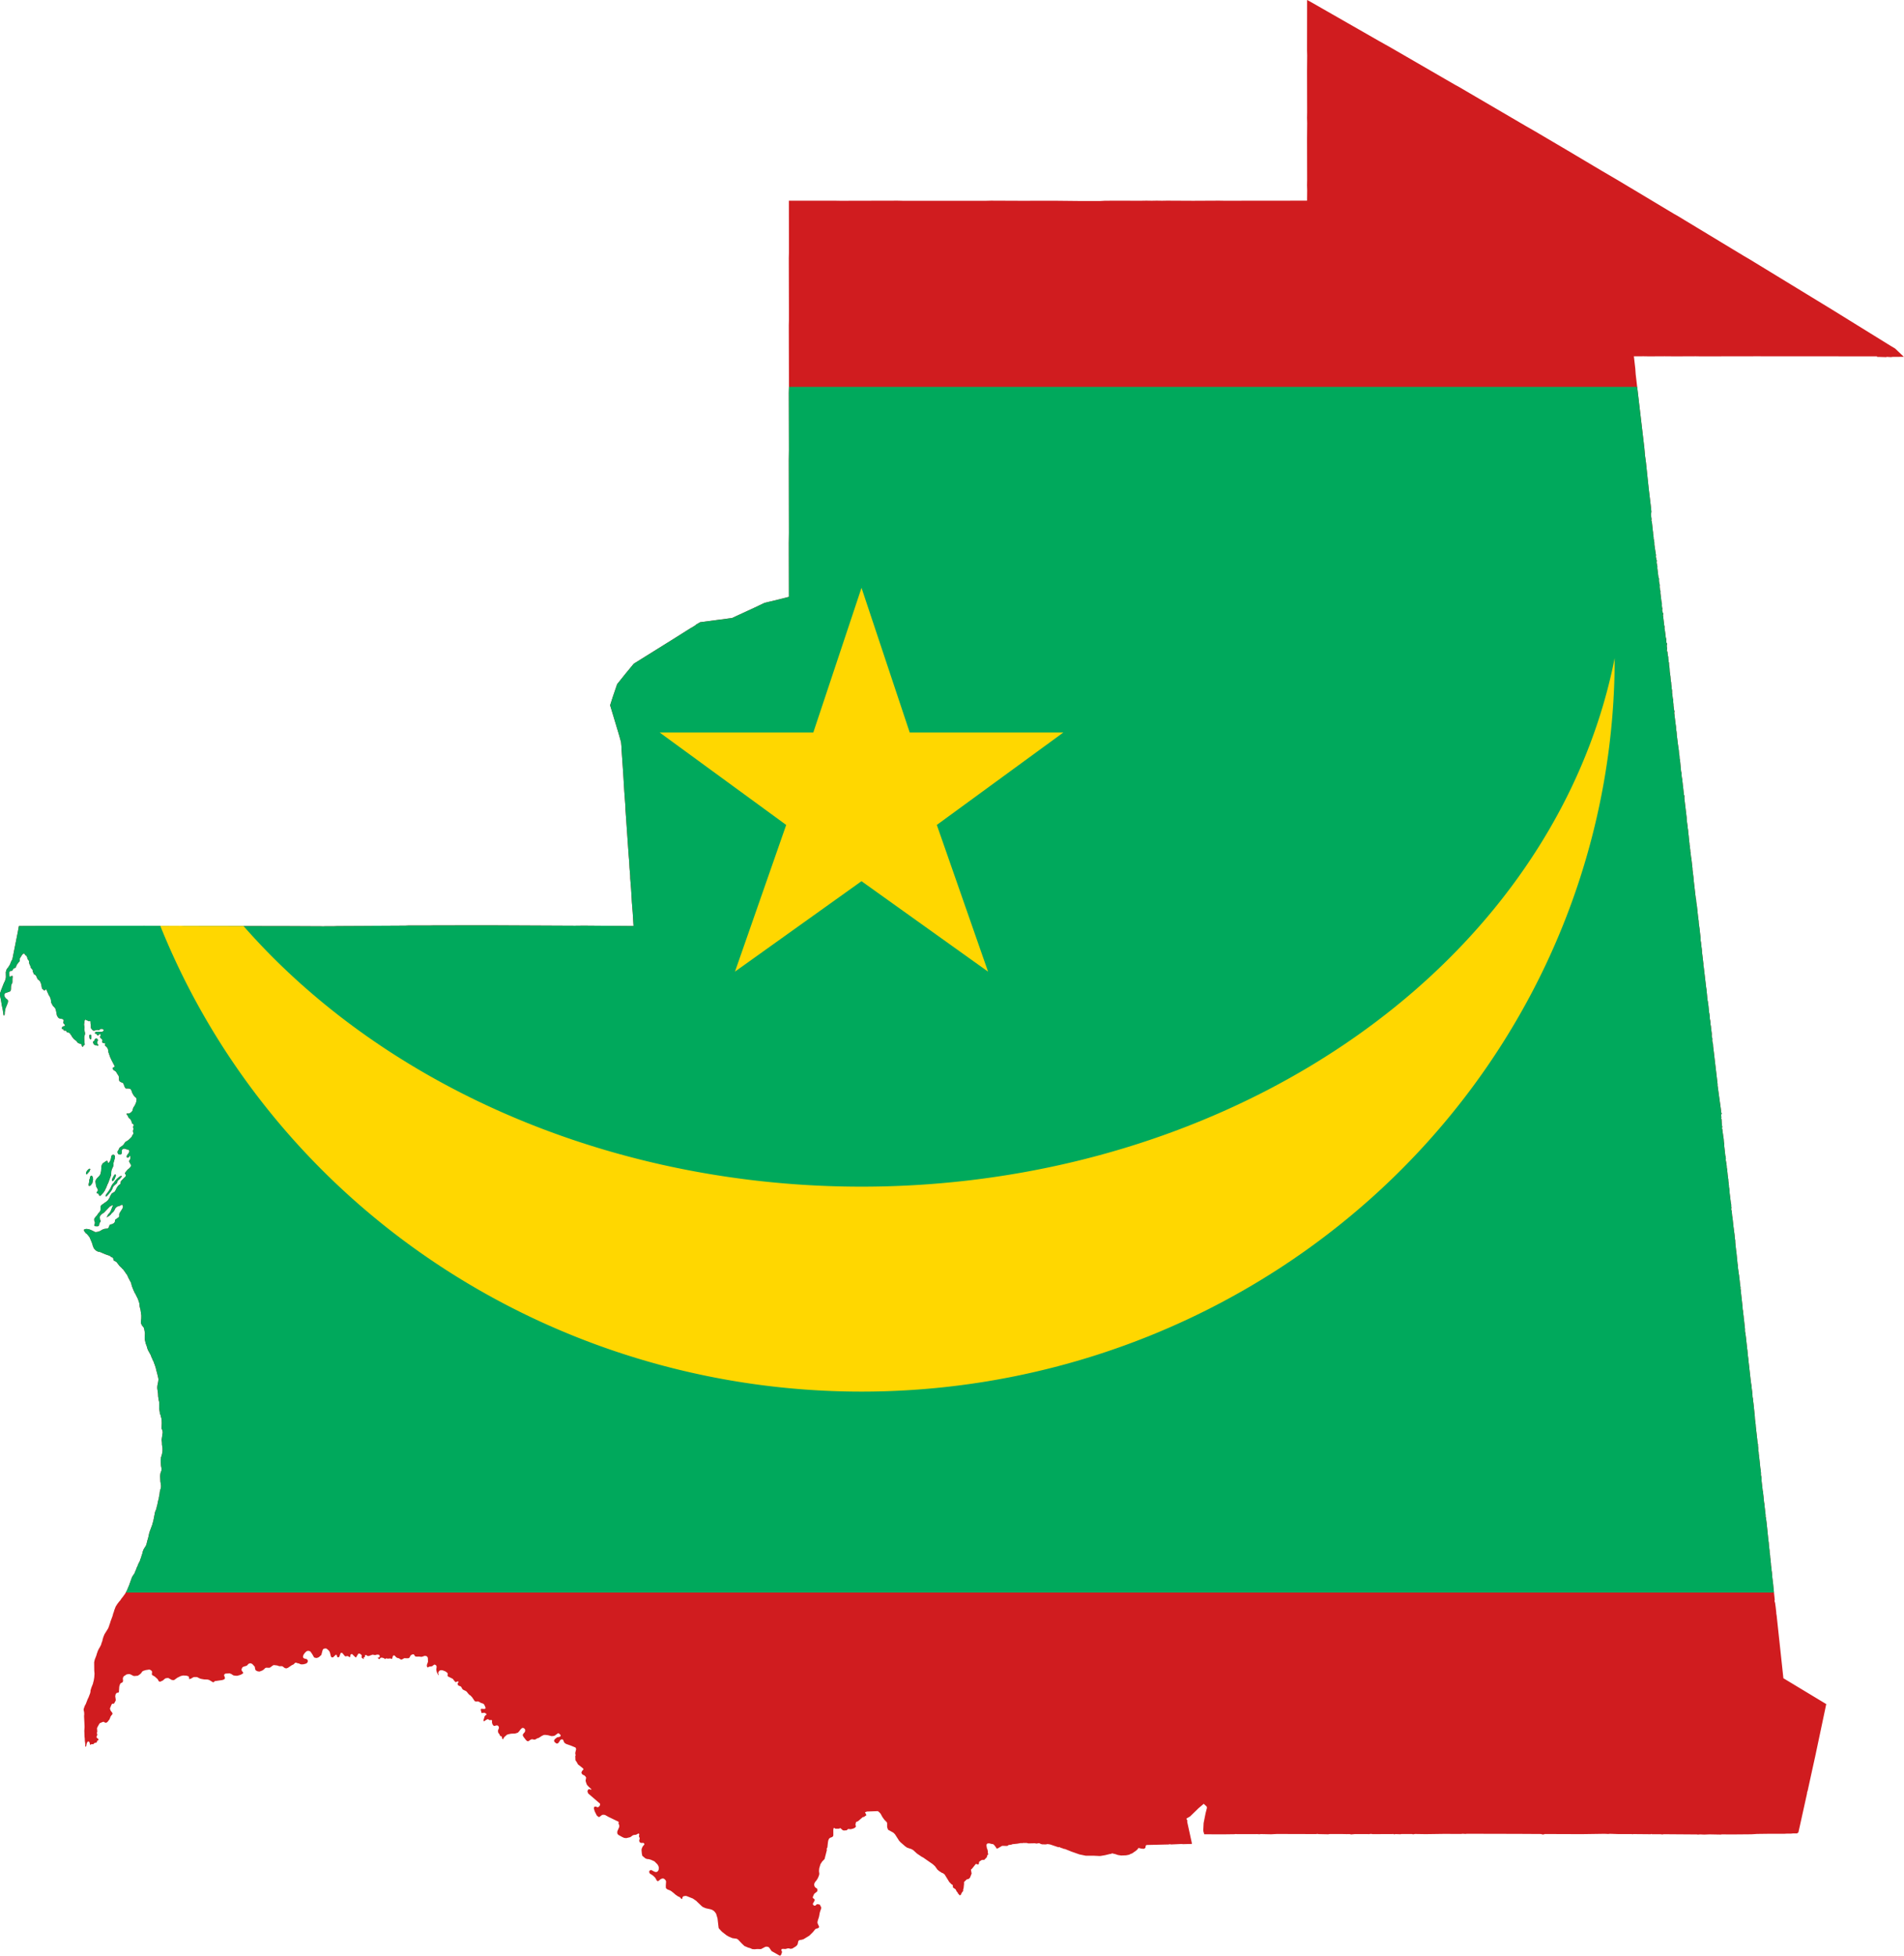 <?xml version="1.0" encoding="UTF-8"?>
<svg width="612.39" height="628.75" version="1.0" xmlns="http://www.w3.org/2000/svg">
 <defs>
  <clipPath id="Mauritania">
   <path d="m1943.7 14.965-0.067 50.162 0.133 5.121-0.133 15.521 0.091 41.231-0.091 5.248 0.133 5.115-0.133 15.479 0.091 41.237-0.091 5.242 0.133 5.115-0.091 10.237-82.595 0.085-5.073-0.085-25.8 0.127-25.885-0.127-5.073 0.085-5.248-0.085-5.067 0.085-5.248-0.085-5.073 0.085-25.8-0.042-10.315 0.042-5.212 0.278-20.709-0.03-25.722-0.266-30.958 0.067-31-0.127-5.073 0.127h-82.553l-5.206-0.127-56.843 0.127-5.115-0.085h-46.437l0.054 41.594v10.358l-0.127 5.206 0.127 51.51v10.364l-0.127 5.073 0.127 51.637v10.321l-0.127 5.2 0.127 56.716-0.127 10.321 0.084 51.552 0.042 20.721-0.127 10.279 0.084 53.445-15.261 3.827-8.816 2.062-11.694 5.551-20.812 9.584-31.817 4.214-4.033 2.358-0.429 0.526-2.8 1.766-2.836 1.633-16.773 10.575-39.212 24.428-7.909 9.584-8.64 10.793-4.432 12.988-2.539 7.993 8.689 28.896 2.195 7.824 0.29 3.138 0.091 0.992 0.091 2.624 1.633 23.648 1.113 18.448 1.161 15.775 0.048 2.624 0.556 8.042 2.539 36.551 0.647 7.867 0.266 5.285 0.647 7.915 0.048 2.624 0.865 10.533 0.774 13.199 0.853 10.533 0.816 13.199-49.829-0.387-8.556 0.091-82.256-0.387-58.349 0.042-2.818 0.085h-0.019l-22.487 0.042-2.836 0.127-31.218 0.175-2.836 0.127-34.054 0.169-2.842 0.133h-8.514l-2.836 0.127-0.992-0.085-34.096-0.169-79.941-0.121-23.255-0.054-2.836-0.127-16.598 0.085-19.863-0.127-68.108 0.085-2.884-0.085-53.917 0.218-0.218 0.508-0.943 5.333-5.333 26.701-0.466 1.209-1.113 2.062-0.822 2.364-2.068 3.271-0.556 0.556-0.853 1.3-0.29 0.774-0.169 0.853-0.314 0.726 0.091 5.073-0.091 0.992-0.387 1.675-0.895 2.28-0.435 0.647-3.265 8.302-0.218 0.853-0.605 1.5v2.019l0.943 4.601 0.949 5.678 0.816 3.694 0.883 5.907 0.187 0.072 0.677-0.218 0.266-0.774 0.042-2.019 0.605-3.525 2.413-6.022 0.26-1.85-0.26-0.816-1.119-1.119-0.726-0.387-0.943-1.252-0.653-1.548-0.169-0.943 0.726-1.379 0.683-0.466 3.44-1.113 0.774-0.345 0.653-0.478 0.29-0.726 0.169-0.853 0.091-2.969 0.339-1.717 1.034-2.152 0.042-4.039 0.218-1.808-0.26-0.816-0.913 0.042-0.653 0.556-0.822 0.339-0.647-0.387-0.085-3.694 0.127-0.853 0.484-0.653 0.865-0.26 1.04 0.042 0.556-0.556 1.24-1.977 0.774-0.339 0.895-0.218 0.508-0.556 0.901-2.28 0.822-1.33 0.599-0.514 0.296-0.556 1.04-1.113 0.308-0.732 0.085-0.986-0.169-0.949 0.127-0.308 2.28-3.682 1.07-1.113 0.992-0.175 0.605 0.514 0.26 0.865 1.288 0.853 0.816 1.469 0.387 1.808 0.992 1.209 0.387 0.726 0.169 0.943v1.04l0.605 1.675 0.726 1.457 0.435 1.76 0.943 1.01 0.653 0.713 0.26 0.847-0.079 0.949 0.774 1.451 0.169 0.943 0.556 0.466 1.421 0.822 0.853 1.33 0.266 0.822 1.161 2.195 1.252 0.847 0.992 1.258 0.387 0.726 0.822 2.497 0.46 2.836 0.296 0.853 0.478 0.605 0.683 0.387 0.514 0.605 0.647 0.387 0.605-0.345 0.387-0.647 0.683-0.266 0.587 0.931 0.447 1.348 0.853 1.76 0.508 1.288 1.258 2.019 0.647 1.59 0.296 0.822 0.327 2.019 0.012 0.949 0.266 0.816 1.548 2.927 2.153 2.231 0.339 0.683 0.556 1.675 0.901 4.65 0.26 0.816 0.853 1.33 0.514 0.605 0.677 0.435 0.822 0.26 2.751 0.514 0.556 0.508 0.387 0.732-0.085 0.943-0.296 0.726-0.042 0.992 0.943 1.209 0.605 0.508 0.26 0.822-0.605 0.466-1.808 0.508-0.847 1.288-0.133 0.865 0.556 0.296 0.774 0.043 0.514 0.653 0.26 0.816 2.026 0.133 0.508 0.605 0.339 0.726 0.683 0.387 0.943 0.169 0.822 0.308 0.647 0.387 0.387 0.732 0.992 1.203 0.774 1.457 1.935 2.449 2.539 1.893 0.895 1.33 0.605 0.514 0.695 0.387 2.449 0.847 0.435 0.605 0.508 1.681 0.605 0.508 0.556-0.556 0.169-0.865 0.822-0.345 0.514-0.556-0.387-2.963-0.133-4.13 0.085-0.943 0.695-2.455-0.042-1.064-0.726-3.652 0.212-1.808-0.387-2.969 0.484-3.61 0.339-0.774 0.556-0.556 1.161 0.816 0.901 0.175 1.421 0.774 0.732-0.266 0.556 0.2 0.26 0.097v2.019l0.345 1.893v1.977l0.127 0.943 1.427 1.85 0.726 0.429 0.895 0.175 2.8-0.683 1.161-0.042 0.774 0.29 0.822-0.339 0.29-0.774 2.11-0.218 0.822 0.296 0.605 0.508 0.212 0.605-0.29 0.774-0.653 0.435-0.895 0.26-2.195 0.091-0.943-0.175-2.237 0.133-0.895 0.26-0.556 0.514-0.048 0.774 1.506 0.647 0.943 1.258 0.895 0.169 0.992-1.209 0.853-0.26 0.387 0.726 0.042 0.853-0.339 0.726-0.133 0.853 0.339 0.726 1.209 0.992 0.865 1.379-0.387 1.675 0.296 0.653 1.33 0.556 1.85 0.339-0.853 1.33 0.187 0.344 0.2 0.387 1.681 1.59 0.865 1.33 0.508 1.681 0.218 2.02 1.723 4.904 1.379 3.005 3.054 5.811 0.127 0.726-0.683 0.478-0.847 0.266-0.556 0.508 0.036 0.853 0.992 1.252 1.977 1.288 0.949 1.209 0.774 1.469 0.943 1.24 0.647 1.548 0.048 3.096 0.29 0.816 0.435 0.605 0.726 0.435 0.701 0.387 1.633 0.556 0.853 1.33 0.508 1.681 0.992 2.062 0.605 0.508 3.18 0.084 1.457 0.478 0.508 0.605 0.732 1.475 0.508 1.675 1.161 2.152 1.427 1.844 0.677 0.387 0.992 1.252 0.133 0.949-0.387 2.66-1.209 3.011-1.717 2.624-0.943 3.223-0.992 1.209-1.33 0.895-1.639 0.605-0.816-0.266-0.774 0.133-0.085 0.726 0.387 0.732 0.599 0.508 0.266 0.822 0.774 1.469 1.76 1.5 1.07 2.195 0.435 1.802 1.33 0.901 0.435 0.605-0.048 0.943-0.556 0.556-0.169 0.865 0.653 1.554-0.175 0.853-0.429 0.647-0.042 0.992 0.127 0.943 0.308 0.822 0.042 0.865-1.113 1.113-0.133 0.871-0.853 1.282-1.064 1.119-2.068 1.887-2.751 1.681-0.508 0.556-1.258 1.977-1.113 1.119-1.59 1.094-0.992 0.701-0.556 0.556-0.992 2.147-0.853 1.33-0.042 0.949 0.605 1.548 0.695 0.387 0.895 0.212 0.901-0.042 0.683-0.478 0.429-0.653 0.091-2.963 0.29-0.774 0.514-0.556 0.774-0.344 1.113-0.042 0.895 0.175 0.732 0.387 1.808 0.339 0.774 0.296 0.387 0.726 0.169 0.943-0.605 1.5-0.556 0.562-1.258 1.935-0.169 0.847 0.042 0.871 0.726 0.387 0.732-0.133 0.695-0.466 0.822-1.282 0.556 0.508 0.169 0.949-0.218 1.802-0.865 1.288-0.308 0.774 0.169 0.726 1.59 2.793 0.127 0.943-0.169 0.853-0.435 0.653-1.034 1.113-1.85 1.469-2.364 3.054-0.169 0.853 0.992 1.252v0.865l-0.822 1.288-0.653 0.478-3.223 3.313-0.435 0.653-0.218 1.844-0.29 0.726-1.33 0.901-1.07 1.113-1.288 1.977-0.986 2.147-0.853 1.33-1.288 0.901-1.421 0.774-0.514 0.556-1.161 2.068-0.986 2.189-1.288 1.977-1.07 1.07-5.2 3.652-0.992 1.209-0.169 0.865-0.042 2.969-0.218 0.865-0.816 1.282-1.119 1.119-1.252 1.977-1.548 1.675-1.288 1.935v1.808l0.653 1.59v1.082l-0.605 1.5 0.042 0.822 0.605 0.508 2.926 0.084 0.774-0.339 0.647-1.5v-0.992l1.288-1.935 0.042-0.992-0.556-0.466-0.169-0.943v-0.847l-0.218-0.949 0.508-1.633 1.59-1.633 2.11-1.288 4.771-4.982 1.119-1.119 0.647-0.429 2.28-1.07 0.308 0.435-0.435 0.647-2.104 5.291-1.379 1.893-1.064 1.064-0.653 1.554-0.822 1.282 0.484-0.127 2.062-1.258 0.647-0.466 1.07-1.064 0.435-0.683 1.064-1.082 0.653-0.466 0.387-0.647 0.605-0.556 1.421-2.836 0.514-0.562 1.282-0.895 0.822-0.339 0.943-0.127 2.237-1.161 0.774-0.175 0.599 0.514 0.266 0.853 0.042 1.034-0.605 1.506-2.92 4.601-0.26 1.802 0.169 0.943-0.296 0.774-0.556 0.556-3.223 2.28-0.308 0.726 0.042 1.07-0.339 0.726-0.514 0.683-1.282 0.895-0.774 0.345-1.893 0.387-0.526 0.556-0.943 2.28-0.387 0.647-0.653 0.484-3.138 0.339-0.901 0.26-1.548 0.683-2.104 1.288-0.853 0.212-0.732 0.387-2.062 0.296-1.07 0.042-4.384-2.147-1.639-0.562-1.802-0.339-1.04-0.084-1.034 0.169-0.871 0.266-0.508 0.556 0.508 1.469 1.457 1.85 0.647 0.387 1.119 1.113 1.935 2.449 1.977 4.601 0.901 2.406 0.429 1.766 0.387 0.726 0.266 0.853 0.387 0.726 1.24 1.439 0.895 0.792 1.379 0.774 0.822 0.308 1.802 0.339 1.85 0.732 0.683 0.429 1.59 0.556 0.683 0.387 4.94 1.723 1.161 0.992 1.506 0.677 0.556 0.484 0.26 0.865v0.943l0.435 0.653 2.195 1.161 0.599 0.508 2.884 3.7 2.237 2.147 0.478 0.605 1.161 0.992 0.387 0.726 1.457 1.85 0.339 0.732 1.457 1.844 1.379 3.054 2.582 4.861 0.865 3.356 1.149 2.926 0.399 1.07 0.732 1.421 0.26 0.871 0.514 0.605 2.92 5.841 1.379 4.087 0.466 3.912 0.726 2.624 0.822 5.805-0.042 3.011-0.387 3.694 0.127 0.943 0.266 0.853 0.774 1.457 1.675 2.062 0.514 1.681 0.647 3.779 0.042 0.853-0.26 3.827 0.169 2.02 0.816 3.567 1.209 3.271 0.169 0.943 0.871 2.406 2.751 4.988 0.895 2.407 0.732 1.427 0.26 0.853 1.113 2.189 0.514 1.675 0.387 0.732 1.33 4.172 0.127 0.986 0.973 3.38 1.082 4.493 0.345 1.893-0.345 2.793-0.726 3.441-0.127 1.935 0.042 1.034 0.683 4.861 0.169 3.18 0.605 3.828 0.26 0.822 0.218 2.019-0.127 5.031 0.647 3.779 0.085 1.723 0.514 0.605 0.26 0.871 0.133 0.943 0.556 1.675 0.308 1.893 0.127 3.18-0.218 4.904 0.169 0.943 0.732 1.451 0.218 2.019-1.04 7.268 0.296 2.884 0.042 2.104 0.508 2.884 0.042 3.054-0.169 1.5-0.556 2.582-0.478 1.633-0.345 0.726v0.992l-0.29 1.808 0.29 5.327 0.314 1.893 0.26 0.822v2.019l-1.113 3.138-0.308 2.8 0.26 5.327 0.605 3.785v2.02l-1.161 4.13-0.296 2.751-0.556 2.582-0.218 1.85-0.508 1.59-1.07 5.158-0.508 1.639-0.308 1.717-1.258 3.005-1.893 9.59-0.29 0.732-0.653 2.491-2.576 6.923-0.484 1.633-0.943 4.299-0.943 3.223-0.822 3.356-0.599 1.5-2.068 3.271-0.943 2.273-0.605 2.497-0.822 2.364-0.169 0.865-0.895 2.28-0.484 1.639-1.421 2.709-1.209 3.047-0.435 0.653-0.46 1.633-0.387 0.653-1.506 3.779-1.802 2.539-0.732 1.427-2.793 7.782-2.195 5.242-0.429 0.653-0.308 0.774-1.681 2.624-0.508 0.556-0.822 1.282-0.556 0.562-0.387 0.695-0.556 0.508-1.258 1.977-1.034 1.119-1.893 2.449-1.675 2.624-1.457 3.785-0.387 1.5-0.605 1.5-0.647 2.497-2.28 6.192-0.169 0.865-0.605 1.506-0.484 1.633-0.895 2.273-3.694 5.938-1.209 3.011-0.169 0.847-0.345 0.774-0.29 1.723-0.901 2.364-0.169 0.853-0.605 1.548-0.429 0.647-0.296 0.774-1.252 1.983-0.266 0.726-0.435 0.683-1.373 3.87-0.175 0.865-1.76 4.559-0.556 2.582 0.085 8.211 0.266 3.096-0.266 3.828-0.605 3.567-0.308 0.774-0.339 1.717-1.808 4.559-0.169 0.853-0.296 0.726-0.212 0.865v0.992l-0.387 1.723-1.766 4.553-0.435 0.653-2.062 5.333-1.113 2.062-1.07 3.138 0.042 1.07 0.435 1.802 0.127 2.11-0.169 1.935 0.508 10.66-0.26 3.833 0.218 6.276 0.169 0.943 0.169 3.223 0.296 1.893 0.127 3.18-0.2 0.435 0.883-0.133 0.308-0.774 0.266-1.808 0.556-1.5 0.429-0.683 0.774-0.339 0.774 0.29 0.387 0.732 0.266 0.816 0.308 1.796 0.278-0.375 1.409-0.568 1.221 0.103 0.357 0.025 0.375-0.587 1.113-0.816 0.992-0.085 0.369-0.025 0.514-0.623 0.357-0.429-0.103-0.732 1.3-0.774 0.218-0.478 0.048-0.121-0.169-0.466-1.856-1.681-0.036-0.574 0.762-1.802-0.103-1.209-0.357-0.822 0.345-0.847 0.115-0.605-0.236-3.338 0.605-1.379 1.379-2.401 0.447-0.774 0.562-0.526 2.842-1.179 0.834-0.097 1.288 0.816 0.925 0.121 0.248 0.036 1.221-0.732 0.266-0.339 1.814-2.334 1.209-3.041 1.82-2.328-0.2-1.064-1.735-2.298-0.079-0.097-0.574-2.001 1.657-3.997 0.713-0.774h0.151l1.318-0.019 0.369-0.278 1.457-2.655 0.121-0.955-0.514-3.525 0.387-1.983 1.113-1.409 1.397-0.091 0.744-0.556 0.357-5.327 0.387-1.663 0.865-1.766 1.887-0.98 0.484-0.665 0.169-1.451-0.248-1.457 0.387-1.699 0.713-0.853 0.29 0.01 0.314-0.635 0.587-0.133 0.526-0.405 0.695-0.538 1.808-0.375 1.548 0.019 1.288 0.478 2.195 1.191 1.149 0.218 2.618-0.248 0.774-0.072 1.669-1.052 1.01-0.853 0.508-0.435 1.348-1.893 0.03-0.036 0.187-0.109 0.695-0.417 1.899-0.635 0.357-0.121 3.579-0.574 0.617 0.079 1.427 0.756 0.695 0.792 0.218 0.853-0.2 1.772 0.012 0.635 0.296 0.574 2.606 1.518 2.878 2.618 0.943 1.826 0.206 0.169 0.387 0.327 0.986 0.151 1.935-0.871 0.617-0.278 2.419-2.068 1.518-0.369 0.574-0.019 1.04-0.036 3.507 1.959 1.868 0.109 0.266 0.019 1.983-1.439 0.024-0.019 1.227-0.883 3.555-1.766 2.401-0.514 1.645 0.097 1.445 0.079 1.614 0.484 0.538 0.218 0.405 0.786 0.278 1.5 0.103 0.562 0.635-0.248 1.361-0.514 2.044-1.221 1.282-0.199 0.653 0.01 1.663 0.018 3.18 1.566 1.645 0.375 2.539 0.429 2.945 0.072 1.796 0.423 1.04 0.635 2.751 1.657 0.774-0.06 0.2-0.206 0.484-0.447 0.399-0.369 6.04-0.883 0.405-0.06 0.961-0.139 1.481-0.478 1.04-0.774 0.151-0.635-0.018-0.308-0.042-0.466-0.816-1.929 0.387-1.161 0.925-0.671 4.166-0.26 2.304 0.853 0.036 0.29 1.639 0.913 1.693 0.278 1.917 0.096 2.957-0.804 1.439-0.695 0.847-0.405 0.048-0.351 0.218 0.025 0.079 0.012 0.453-0.605-0.067-0.417-0.169-0.236-1.24-1.608-0.236-1.451 0.949-1.911 1.191-0.665 0.913-0.278 2.038-0.605 0.853-0.695 0.756-1.022 1.518-0.726 1.179 0.048 1.391 0.701 2.388 2.624 0.054 0.327 0.23 1.409 0.435 1.518 0.756 0.677 1.288 0.653 0.695 0.097 1.161 0.151 0.169 0.025 0.357-0.133 2.37-0.913 0.025-0.012 1.639-1.143 1.27-1.33 0.853-0.314 2.388 0.06 0.786 0.025 0.931-0.339 2.757-2.056 0.931-0.308 3.271 0.399 2.122 0.744 1.221-0.036 1.209-0.031h0.036l0.913 0.29 1.451 1.191 1.179 0.593 1.07 0.151 1.554-0.617 3.579-2.431 2.116-1.04 1.209-1.33 1.004-0.308 1.796 0.635 0.508 0.072 0.883 0.127 0.296 0.327 1.681 0.556 2.177-0.036 2.147-0.544 1.113-0.478 0.683-0.587 0.617-1.457-0.031-0.417-0.308-0.792-0.683-0.756-0.726-0.375-0.961-0.048-1.608-0.744-0.435-0.708-0.169-0.853 0.387-1.209 0.169-0.526 1.318-1.899 1.53-1.439 0.901-0.478 1.113-0.127 0.992 0.188 0.992 0.508 1.868 2.66 1.687 2.981 0.06 0.103 0.653 0.369 1.548 0.314 0.2-0.025 0.992-0.139 0.357-0.169 1.24-0.587 2.28-2.092 1.161-4.341 0.109-0.387 0.079-0.151 0.447-0.834 0.713-0.478 0.732-0.133 0.707-0.127 0.732 0.012 1.203 0.587 0.357 0.544 0.762 0.429 0.756 0.98 0.357 0.46 0.526 1.288 0.025 0.091 0.025 0.115 0.713 2.945 0.031 0.133 0.635 1.143 1.022 0.2 0.744-0.23 1.723-1.651 0.756-0.726 0.671-0.097 0.151 0.218 0.308 0.429 0.345 1.457 0.278 0.23 0.169 0.139 1.022 0.085 0.369-0.242 0.574-1.161 0.586-1.627 0.357-0.992 0.266-0.218 0.26-0.2 0.327 0.031 0.822 0.067 2.842 3.386 2.884-0.266 0.181 0.151 0.943 0.756 0.06 0.048 0.744 0.048 0.236-0.218 0.278-1.923 0.012-0.06 0.714-0.695 0.816-0.169 2.793 2.642 0.653 0.623 0.556 0.188 0.042-0.079 0.762-1.221 1.439-2.322 0.447-0.248 0.296 0.031 0.586 0.054 0.913 0.405 1.052 1.052 0.248 0.574-0.23 0.665 0.01 0.822v0.429l0.339 0.266 1.161 0.895 0.236 0.188 0.508-0.06-0.067-0.327-0.2-0.961 0.526-0.417 0.822-0.199 0.109-1.844 1.143-0.157 0.544 0.405 0.617 0.508 0.883 0.127 0.454-0.054 0.32-0.036 3.495-1.288 2.606 0.435 1.85-0.496 1.209 0.067 0.605 0.036 0.834 0.804 0.06 0.883-0.278 0.744-0.423 0.357-0.23 0.042-1.282 0.248 1.409 1.209 0.665 0.085 0.447-0.605 0.417-0.587 0.726-0.175 0.605-0.127 2.128 0.599 0.169 0.133 1.022 0.792 0.792-0.671 0.738-0.091 0.883 0.339 2.733-0.23 1.723 0.526 0.665-2.273 0.169-0.593 0.339-0.447 0.853-0.369 1.082 0.774 1.149 1.33 0.804 0.296 0.321 0.32 1.397 0.206 0.587 0.369 1.409 0.913 0.623 0.012 0.955-0.188 0.236-0.417 0.556-0.025 0.786-0.695 3.833 0.079 1.07-0.2 0.714-0.695 0.883-1.766 0.738-0.665 1.506-0.617 0.139-0.06 0.913 0.127 0.188 0.326 0.399 0.538 0.913 1.221 1.548 0.175 0.405-0.019 1.663-0.048 2.552 0.248 0.169 0.012 1.397-0.466 1.608-0.538 1.614 0.218 1.022 0.756 0.496 1.149 0.139 3.767-1.1 3.102-0.031 1.318 0.278 0.617 0.2 0.447 0.435 0.115 0.508-0.26 0.913-0.478 0.732-0.097 0.103-0.019 1.947-0.26 1.596-1.191 0.617-0.466 0.726 0.048 1.052 0.587 0.635 1.367-0.399 3.084 0.635 2.642 0.308 0.617 0.526 1.04 0.526 1.034 0.466 0.012-0.544-2.038 0.025-0.072 0.375-1.191 0.961-1.082 0.054-0.066 0.084-0.031 0.883-0.327 0.109-0.036 1.143-0.048 1.427 0.357 2.219 0.895 1.705 1.24 0.526 0.973-0.181 1.741 0.121 0.478 0.115 0.447 1.252 0.623 2.703 1.348 0.605 0.29 0.435 0.218 1.85 2.455 0.871 0.732 0.369 0.151 1.161-0.653 1.222-0.042 0.284 0.466-0.701 1.113-0.339 0.538 0.405 1.475 1.3 0.847 1.064 0.206 0.98 0.865 1.052 1.977 0.647 0.617 3.053 1.518 0.835 0.774 1.397 1.808 1.282 1.3 0.665 0.266 0.883 0.925 0.98 1.04 2.231 3.325 0.357 0.526 1.5 0.387 1.336-0.218 1.391 0.417 1.36 0.81 0.635 0.369 2.189 0.695 1.082 0.943 0.623 1.614 0.248 0.188 0.339 1.361 0.133 0.466-0.447 0.417-0.853 0.296-2.939-0.169-0.278 0.133-0.133 0.067-0.199 0.913 0.357 1.379 0.448 1.766 1.711-0.188 1.203-0.133 1.669 0.931 0.417 0.816-1.633 1.409-0.205 0.169-0.617 2.007-0.574 1.838v0.229l0.01 0.98 0.157 0.031 0.357 0.084 2.189-1.427 0.357-0.212 0.931-0.375 0.556 0.012 1.56 0.931 1.548-0.248 0.139 0.079 0.448 0.248 0.278 0.714-0.218 0.986 0.405 1.711 0.103 0.435 0.877 1.3 0.901 0.556 0.931-0.248 1.203-0.308 0.883-0.019 0.514 0.169 0.181 0.06 0.822 1.004 0.188 0.931-0.133 0.865-0.647 1.506-0.048 0.097-0.169 1.161 0.405 1.608 0.23 0.308 0.974 1.258 0.278 0.744 0.278 0.726 0.405 0.145 1.101 0.387 0.278 0.429 0.2 1.191 0.115 0.665 0.792 0.593 1.161-2.104 2.219-2.007 0.308-0.248 0.296-0.23 0.447-0.157 0.913-0.308 2.624-0.544 3.973-0.151 2.697-0.792 1.131-1.064 1.983-2.618 1.5-1.173 1.179 0.139 1.082 0.774 0.054 0.072 0.188 0.278 0.218 0.296 0.031 0.042 0.042 1.427-0.248 0.992-1.518 1.736-0.605 1.179-0.06 0.121 0.06 0.218 0.121 0.417 0.019 0.079 0.665 1.252 0.962 1.24 1.56 2.019 1.034 0.835 1.131 0.199 0.726-0.478 1.735-1.161 1.143-0.405 0.097 0.018 2.539 0.429 1.27-0.429 1.082-0.732 1.929-0.665 2.902-1.868 0.121-0.079 2.014-0.913 1.681-0.031 2.461 0.314 3.507 0.895 2.134-0.199 1.143-0.405 3.078-2.243 0.072-0.054 0.665 0.091 1.548 1.312 0.496 0.841-0.429 0.943-1.119 0.508-2.104 0.448-1.741 1.348-0.435 0.339-0.822 1.397-0.048 0.526 0.635 1.113 1.536 1.221 0.079 0.066 0.792 0.067 0.526 0.042 1.052-0.961 1.687-2.582 0.617-0.357 0.278-0.157 1.149-0.145 0.756 0.695 0.961 2.334 0.526 0.617 1.161 0.792 0.248 0.169 4.728 1.651 4.571 1.893 0.466 0.732 0.188 1.173-0.792 3.247 0.036 1.348 0.345 1.143-0.405 0.774 0.025 0.714 0.091 2.455 0.042 1.113 1.179 1.614 1.391 2.527 4.74 3.719 0.23 0.321 0.574 0.792-0.665 0.774-0.931 1.07-0.574 1.481 0.375 1.052 0.943 1.052 0.901 0.345 0.556 0.218 1.094 0.974 0.774 1.173 0.103 0.151-0.067 0.339-0.508 2.691 0.369 1.548 0.961 2.6 1.778 1.935 1.772 1.602 0.901 0.804-0.079 0.375-0.744 0.072-1.191-0.496-0.103 0.025-0.792 0.205-0.587 0.708-0.448 1.367 0.816 2.074 9.046 7.776 1.76 1.512 0.278 0.236 0.587 0.496 0.151 0.713-0.296 1.3-1.034 1.161-1.04 0.568-2.08-0.786-0.726 0.097-0.387 0.048-0.587 0.865-0.072 0.931 0.822 2.8 2.086 4.16 0.695 0.605 0.792 0.677 0.955 0.278 2.89-2.165 1.481-0.145 1.409 0.218 2.515 1.409 1.052 0.587 1.082 0.508 5.557 2.679 3.168 1.518 0.29 0.786-0.29 1.149 0.738 1.361 0.048 1.409 0.01 0.399-1.76 4.106-0.054 0.133-0.218 1.004 0.151 1.584 0.895 1.143 3.858 2.147 2.038 0.913 2.11 0.2 3.948-0.943 2.413-1.747 0.955-0.387 2.413-0.296 1.439-0.774 0.883-0.466 0.665 0.339 0.175 0.762-0.345 1.663 0.792 2.038-0.526 2.473 0.526 1.53 1.348 0.544 0.23 0.091 1.754-0.133 0.665 0.296 0.06 0.025 0.025 0.012 0.526 0.683v0.635l-1.439 1.76-0.308 0.369-0.961 2.346-0.085 1.451 0.308 3.235 0.484 2.171 3.162 2.588 1.735 0.574 1.3 0.06 2.322 0.635 3.561 1.608 3.029 3.066 0.883 1.53 0.01 0.025 0.478 1.808-0.308 2.177-0.961 1.451-0.369 0.157-1.119 0.478-1.844-0.508-2.89-1.566-0.871 0.139-0.23 0.036-0.931 0.774-0.127 1.191 0.623 1.312 3.247 2.122 2.104 2.08 1.675 2.896 0.574 0.508 1.221-0.26 1.663-1.487 1.318-0.683 0.508-0.103 0.732-0.157 1.221 0.387 1.361 1.24 0.574 1.361-0.127 1.935-0.169 2.709 0.133 1.874 0.484 0.677 1.312 0.901 2.02 0.726 1.548 0.913 0.26 0.151 2.322 1.856 1.548 1.379 2.455 1.699 1.971 0.901 1.584 1.741 0.387 0.127 0.387-0.605 0.169-0.786 0.127-0.575 0.266-0.278 0.478-0.526 0.405-0.085 0.399-0.079 1.258-0.266 1.36 0.218 3.017 1.209 3.12 1.252 3.338 2.304 1.312 1.3 4.347 4.13 0.955 0.683 2.806 1.191 4.994 1.101 1.578 0.587 1.753 1.191 0.308 0.357 0.236 0.26 0.695 0.822 0.647 0.974 0.145 0.218 0.478 1.59 0.931 3.096 1.052 9.112 0.26 0.756 1.518 1.645 1.457 1.584 4.468 3.501 2.273 1.361 3.767 1.614 4.293 0.593 1.312 0.774 1.161 1.221 2.703 2.866 2.533 2.382 3.767 1.62 1.747 0.435 1.397 0.617 0.883 0.405 2.358 0.169 2.364-0.248 3.942 0.084 4.202-2.207 1.143-0.248 1.487 0.169 1.221 0.605 0.901 1.3 1.633 2.358 7.697 4.354 0.792 0.248 0.399-0.369 0.726-0.822 0.81-2.527-0.145-0.339-0.665-1.554 0.405-0.986 0.072-0.019 1.052-0.199 2.63 0.133 2.376-0.647h1.131l1.391 0.466 1.905-0.248 3.537-2.171 1.24-1.179 0.587-1.064 0.617-2.848 0.187-0.278 0.357-0.544 0.992-0.466 1.645-0.181 2.007-0.574 3.078-1.868 2.727-1.657 2.521-2.485 0.151-0.151 0.732-0.714 1.645-1.989 0.169-0.218 0.593-0.792 0.756-0.496 2.195-0.677 0.774-0.605 0.103-0.296 0.151-0.448-0.169-0.369-1.27-2.824-0.266-1.04 0.266-1.566 0.23-0.774 0.714-2.261 0.357-1.131 0.647-3.465 0.187-0.943 0.296-0.871 0.605-1.778 0.417-1.24 0.109-0.883-1.24-2.479-0.199-0.405-2.014-0.46-1.101 0.139-0.992 0.992-0.665 0.357-0.883-0.036-0.834-0.635-0.556-1.064 0.296-0.544 1.131-2.092 0.478-0.883-0.031-0.617-0.01-0.085-0.435-0.822-0.774-0.387-0.508-0.605-0.187-0.635 0.199-0.478 1.149-2.691 0.695-0.683 2.225-1.741 0.514-1.24-0.109-0.883-0.435-0.925-1.596-1.1-0.308-0.218-0.617-1.179-0.296-1.312 0.218-1.24 0.544-1.101 0.085-0.169 0.066-0.139 0.901-1.07 0.587-0.695 1.421-2.352 1.022-2.594 0.296-1.451-0.327-2.848 0.248-2.667 1.24-4.19 1.717-2.6 2.346-2.418 2.261-8.81-0.115-1.711 0.653-0.992 0.526-4.867 0.199-1.191 0.145-0.871 0.574-1.33 0.2-0.448 0.943-0.883 2.237-0.852 0.695-0.635 0.375-0.677 0.042-1.088-0.01-0.786-0.01-4.178 0.417-1.614 0.025-0.091 0.913 0.188 0.145 0.031 0.188 0.574 3.809 0.031 0.973-0.387 0.562-0.218 0.786 0.701 0.084 0.072 1.548 1.361 1.131 0.248 2.745-0.218 1.397-1.282 2.896 0.218 0.835-0.327 1.173-0.218 1.651-0.786 0.913-0.774 0.327-1.1-0.478-0.992 0.369-2.273 0.369-0.853 1.209-0.326 1.149-0.756 0.913-0.804 1.421-1.239 1.766-1.536 1.282-0.278 2.358-1.627-0.103-0.556-1.252-2.382 0.466-0.199 1.409-0.587 2.733-0.103 2.11-0.072 6.01-0.218 1.022 0.683 1.651 1.633 0.278 0.508 0.29 0.544 0.236 0.399 1.209 2.195 1.905 2.63 0.574 0.587 1.766 1.796 0.375 0.852 0.019 2.152 0.019 1.965 0.883 2.558 5.315 2.951 1.5 1.457 0.732 1.1 3.519 5.508 1.36 1.451 4.432 3.876 2.056 1.457 1.252 0.435 3.392 1.161 1.572 0.961 0.175 0.151 1.191 1.101 2.225 2.056 5.351 3.628 0.587 0.139 2.11 1.475 3.338 2.316 4.474 3.114 1.022 0.931 1.173 1.064 2.455 3.453 1.862 1.5 0.653 0.423 2.086 1.33 0.701 0.109 1.826 1.391 1.052 1.699 0.012 0.018 3.616 5.859 2.086 2.098 1.421 0.895-0.067 0.774 0.218 1.657 2.558 1.748 1.131 2.243 0.804 0.744 0.508 1.209 1.101 1.064 0.375 0.822 1.143-0.387 1.602-3.041 0.871-0.707 0.01-1.578 0.447-1.427 0.466-4.378-0.048-1.391-0.01-0.326 0.188-0.188 1.113-1.095 0.435-0.417 0.369-0.375 0.556-0.556 2.128-0.575 0.587-0.665 0.623-0.574 0.508-1.33 1.07-2.721-0.139-0.774-0.544-3.096 0.157-0.133 0.834-0.713 0.605-0.756 2.026-2.527 0.901-1.113 0.278-0.357 0.23-0.048 0.278-0.054 1.131 0.46 1.101-0.067 0.369-0.466 0.079-0.822 0.109-1.094 0.151-0.205 2.201-1.572 1.832-0.387 0.139 0.097 0.036 0.025 0.188 0.133 0.665-0.188 0.708-0.744 0.417-0.435 1.409-1.469 0.454-1.856 0.955-0.992-0.139-0.852-0.145-0.06-0.115-0.048-0.031-2.201-0.248-1.07-0.218-0.883-0.435-0.822-0.46-2.842 0.218-1.24 0.587-0.647 1.064-0.188 0.653-0.109 2.999 0.744 0.961 0.01 1.173 0.931 1.614 2.074 0.84 1.469 1.312-0.199 1.657-1.101 0.327 0.036 1.5-1.131 1.149-0.308 4.505 0.121 0.943-0.429 0.454-0.484 0.46-0.06 2.364-0.308 1.064-0.466 2.721-0.278h0.048l2.255-0.236 3.483-0.635 1.173 0.151 0.81-0.218 3.301 0.01 0.544 0.01 1.608 0.417 1.07-0.025 4.003-0.091 1.27-0.031 1.361 0.236 0.496 0.079 1.814-0.387 0.127-0.012 1.608 0.327 0.218 0.387 1.79 0.429 3.519 0.091 1.36-0.266 0.435-0.084 2.443 0.357 8.163 2.733 1.76 0.042 0.587 0.538 2.086 0.574 0.986 0.496 1.367 0.188 1.681 0.677 4.825 1.947 7.83 2.733 6.446 1.33 7.8-0.019 6.107 0.296 1.602-0.218 0.031-0.01 3.694-0.635 0.792-0.2 4.051-0.992 1.022-0.031 0.81-0.605 3.441 0.81 2.521 0.865 3.259 0.508 4.402-0.169 0.544-0.019 3.041-0.623 1.548-0.834 0.012-0.01 0.756-0.218 0.441-0.127 4.081-2.818 0.998-0.943 0.617-0.587 0.774-1.197 1.312 0.314 0.448 0.103 1.409 0.327 2.34 0.121 0.568-0.308 0.889-0.804 0.091-1.022 0.333-1.288 0.992-0.387 17.698-0.417 3.743-0.084 0.834-0.157 0.629-0.115 1.137 0.26 10.334-0.466 1.76 0.157 1.633-0.042 7.02-0.188-0.055-0.834-0.019-0.23-0.103-0.496-2.382-10.92-2.11-9.626 0.031-0.169 0.127-0.695-0.357-1.1-0.224-0.169-0.036-0.025-0.236-0.992 0.351-0.206 3.253-1.899 8.495-8.253 2.159-1.832 2.896-2.467 2.987 2.721 0.048 0.248 0.2 1.07-1.348 5.279-0.01 0.042-0.98 4.916-0.968 4.873-0.339 6.857 0.097 1.481 0.127 0.405 0.574 1.911 0.157 0.526 3.344 0.01 16.452 0.036 3.7-0.048 6.004-0.079h0.019l0.538-0.01 1.614-0.199 0.732 0.151 11.21-0.031 9.166-0.019 2.57 0.169 0.478-0.218 7.885 0.169 2.812 0.06 3.767-0.2 1.88-0.103 11.676 0.031 20.153 0.06 7.576 0.025 0.841-0.236 1.318 0.236 9.602 0.199 0.744-0.109 1.058-0.157 13.744 0.036 2.527 0.06 2.122-0.019 0.532 0.019 1.596 0.042 0.187 0.327 4.148-0.405 0.139-0.012 11.252 0.036 2.933 0.01 1.639-0.23 1.766 0.26 18.363-0.079 2.425-0.012 0.435 0.296 1.76-0.266 4.547 0.157 0.629-0.097 0.653-0.103 6.264 0.01 3.301 0.01h0.738l1.203 0.266 1.875-0.345 10.515 0.169 5.756-0.084 12.722-0.181 7.425 0.031 9.475 0.042 1.318-0.2 1.203 0.066 1.802 0.115 0.048-0.012 1.276-0.151 4.994 0.012 20.153 0.042 20.147 0.048 8.036 0.025 12.117 0.072 8.405 0.048 1.572 0.484 1.391-0.085 0.629-0.387 7.957 0.025 20.147 0.072 8.368 0.036 11.778-0.169 11.615-0.175 3.441 0.175 1.838-0.188 3.241 0.115 4.45 0.151 14.004 0.025 0.913 0.23 0.405-0.248 0.272 0.01 17.359 0.157 0.593-0.314 0.345 0.205 0.163 0.091 1.524 0.012 7.087 0.031 1.977 0.218 1.034-0.26 9.178 0.067 0.828 0.01 8.495 0.06 11.652 0.084 3.308 0.031 0.508 0.151 1.451-0.115 1.082-0.084 3.882 0.181 5.539-0.218 4.335 0.085 6.548 0.121 1.215-0.188 12.22 0.036 17.148-0.145 2.993-0.181 2.582-0.175 13.091-0.169 4.474 0.012 9.638 0.025 0.405-0.031 1.385-0.115 4.994-0.048 1.88-0.175 4.057-0.031 0.756-0.544 0.562-0.405 1.451-6.403 4.227-19.101 2.896-13.06 0.139-1.487 0.508-1.3 0.701-3.211 4.178-19.101 2.757-12.486 10.896-51.595-22.541-13.598-20.129-12.141-6.367-59.116-0.054-0.526-0.248-2.431-0.423-2.491v-0.943l-0.599-5.333-0.605-4.263-0.369-0.943-0.121-0.943v-0.587l0.187-0.466-1.264-11.73-0.357-4.033-0.974-7.758 0.01-1.01-0.302-3.078-0.199-1.149-0.103-0.635v-1.004l-0.605-4.444 0.01-0.834-0.544-5.333-0.188-1.064-0.115-2.134-0.49-3.205 0.01-1.125-0.605-5.043-0.302-3.67-0.302-1.778-1.034-10.134-0.671-6.579-0.043-0.417-0.726-5.641-0.321-0.931 0.01-1.33v-0.405l-1.088-9.293-0.121-2.014-0.248-0.834-0.363-3.205-0.242-2.606-0.363-3.199-0.121-2.014-0.351-1.01-1.082-9.535-0.151-0.357 0.127-1.421-0.06-0.943-0.248-2.135-0.308-0.84 0.01-2.37-0.302-3.199-0.302-1.427-1.094-10.545-0.248-0.593v-1.3l-0.242-1.838-0.121-2.128-0.369-0.653-0.054-3.434-0.248-2.134 0.036-0.605 0.031-0.454-0.133-0.508-0.115-0.435-0.242-1.064-0.308-3.205-1.463-12.686-0.121-2.014-0.683-5.454-0.139-2.521-0.031-0.496-1.221-11.736-0.236-1.808-0.314-2.461-0.048-1.07-0.441-2.074v-0.943l-0.369-4.269-0.55-4.269-0.121-1.778-0.236-1.3-0.133-0.774-0.55-4.269-1.784-15.945-0.308-2.134-0.121-2.134-0.429-3.205-0.49-5.333-0.181-1.07-1.294-11.736-0.55-4.269-0.248-0.943-0.127-1.07 0.01-2.013-1.046-9.668-0.188-1.064-0.181-2.135-0.435-3.205-0.121-2.014-0.333-1.361-0.163-2.848-1.663-15.001-0.067-1.85-0.308-0.466 0.055-1.657-0.036-0.327-0.448-2.878-0.429-4.269-0.187-1.07-0.06-1.064-0.188-1.07-0.06-1.07-0.375-2.134-0.925-6.875v-1.663l-0.248-1.064-1.173-11.742-0.188-1.064-0.617-5.339-0.308-3.205-0.06-2.134-0.375-2.134-0.248-3.199-1.119-8.417-0.931-8.598-0.369-2.019-0.375-4.208-0.188-1.064-0.375-0.949 0.188-2.068-0.248-2.14 0.187-0.308-0.496-2.364-1.197-9.68-0.054-1.675-0.363-3.168-0.254-1.131v-1.191l-0.496-4.275-0.127-0.357 0.01-1.3-0.46-3.205-0.042-0.308-0.109-0.744-0.641-6.415-0.248-1.064-0.121-0.949v-0.943l-0.254-2.134-0.599-3.422-0.272-0.605 0.308-1.07-0.248-2.134-0.314-0.943-1.119-9.959v-1.723l-0.314-2.074-0.248-3.199-0.375-2.135-0.333-2.739-0.484-2.872v-0.943l-0.248-1.07-0.254-0.587 0.254-0.943v-1.07l-0.248-0.943v-1.07l-0.181-0.738-0.26-4.547-0.562-0.635 0.466-0.756-0.327-2.842 0.617-1.149-0.568-1.361-0.181-2.37-2.969-21.453-0.423-3.029 0.025-0.327 0.042-0.617-3.773-32.131-0.689-5.333-0.175-2.993-0.314-0.883-0.139-0.399-0.254-2.134 0.073-0.587 0.054-0.478-0.127-1.07-0.163-0.466-0.218-0.605-0.121-1.064 0.025-0.871 0.036-1.27-0.562-4.263-0.321-3.205-0.435-2.134-0.067-2.134-0.314-2.128-0.188-0.544-0.254-3.731-0.314-2.14-0.254-1.064-0.629-6.403-0.568-4.269-0.169-0.804-0.278-1.33-0.302-3.41-0.072-0.853-0.574-5.811-0.314-1.899-0.52-4.402-0.363-3.108-0.828-7.056-0.46-3.918-0.23-1.905-0.254-1.07-0.127-1.064 0.079-0.774-0.345-3.005-0.859-7.189-0.212-0.822-0.048-1.717-0.012-0.417-0.194-2.134-0.315-2.068-0.447-4.269-0.181-0.883-0.26-1.252 0.025-0.871 0.042-1.203-1.082-9.602-0.689-4.819-0.072-0.508-0.019-0.327-0.109-1.808-0.568-4.269-0.212-1.923-0.937-8.743-0.375-2.134-0.266-2.128-0.036-0.593-0.091-1.53-0.121-0.375-0.194-0.629-0.641-5.333-1.469-12.861-0.254-3.199-0.955-7.401v-1.07l-1.095-9.656-0.01-0.091-0.369-2.038-0.447-4.208-0.254-1.07v-0.943l-0.58-4.801-0.188-0.883v-0.834l-0.514-4.263-0.387-4.263-0.381-2.491-0.067-1.717-0.254-2.134-0.254-1.064-0.133-2.074-0.466-3.332-0.302-1.941-0.103-2.521-0.025-0.623-1.058-8.822-1.191-9.886v-2.848l-0.302-0.653-0.175-0.387-0.871-8.32-0.194-1.064-0.127-1.427-0.387-3.199 0.036-0.538 0.025-0.405-0.133-0.496-0.314-1.161-0.484-3.761 0.157-0.447 0.067-0.187-0.151-0.556-0.447-1.657-0.955-10.14-0.121-1.252-0.025-0.085-0.308-0.992-0.181-3.066-0.387-2.134-0.26-3.199-0.913-6.276-0.907-7.455-0.115-0.466-0.194-3.078-0.26-2.134-0.321-1.173-0.067-2.667-0.58-4.202-1.215-10.152 0.188-0.526 0.121-0.327-0.29-1.191-0.333-1.409-0.411-3.682v-0.834l-0.326-3.199 0.012-0.387 0.048-1.391-0.266-0.574-0.115-0.248-0.78-6.391 0.055-0.913 0.012-0.199-0.26-2.128-0.042-0.067-0.151-0.23v-1.3l-0.393-3.199-0.127-2.014-0.218-0.804-0.278-2.267-0.218-2.697-0.665-4.632-0.025-0.181-0.236-3.876-0.157-0.496-0.284-2.382-0.067-2.074-0.321-0.943-0.387-3.193-0.01-0.943-0.127-1.07-0.26-0.943-0.52-4.263h-0.641l0.284-1.856 0.097-0.623-0.387-3.199 0.254-0.816-0.01-1.082v-0.574l-0.448-0.188-0.327-2.128 0.127-1.469-0.52-1.838-0.732-5.974-0.29-1.584-0.296-1.633 0.091-0.792 0.06-0.496-0.254-1.125-0.2-0.883-1.034-8.737-0.205-0.853 0.133-0.417 0.121-0.399v-1.07l-0.381-0.695-0.133-0.248-0.133-1.07-0.387-0.822 0.199-1.645 0.055-0.478-0.163-0.417-0.097-0.236-0.26-2.128 0.019-0.46 0.042-1.602-0.454-1.953-1.04-8.514v-0.025l0.055-2.05-0.387-0.707-0.06-0.115-0.345-3.247 0.072-2.074-0.514-1.893-0.266-2.128 0.06-2.128-0.46-0.992-0.091-0.2-1.179-9.572 0.048-0.399 0.079-0.635-0.387-1.971-0.417-2.128 0.067-0.792 0.121-1.348-0.381-0.853-0.072-0.151-0.133-1.07-0.26-1.064-0.127-1.07 0.109-0.635 0.079-0.435-0.381-2.128-1.252-8.453-0.01-2.007-0.01-0.048-0.32-2.08-0.454-2.068 0.067-0.526-0.593-4.789-0.01-0.943-0.139-0.593-0.98-8.985-0.194-1.064-0.387-0.713 0.23-1.282-0.629-4.753 0.042-0.278 0.411-2.455-0.472-4.91-2.231-18.52-2.28-21.767-0.435-4.136-0.901-6.464-0.708-8.006-8.598-73.084-0.399-5.635-1.397-12.141-0.01-0.019-0.012-0.109h7.34l2.413-6e-3h0.175l5.206 0.085 15.431-0.085 10.406 0.085 20.358-0.085h0.278l5.031 0.085 52.384-0.082h2.273l2.098-6e-3 2.406 6e-3 12.891 6e-3 103.46 0.072v0.556l1.403-0.019 7.697 0.236 0.653-0.266 4.535 0.266 0.496-0.236 11.893-0.091-8.659-8.223-5.466-3.277-57.357-35.472-54.515-33.244-27.911-17.015-5.545-3.229-66.3-40.07-2.793-1.548-55.513-33.238-16.767-9.807-33.413-19.863-33.576-19.778-8.429-4.813-67.376-39.387-2.842-1.506-64.879-37.531-11.355-6.367-68.059-38.915zm-1211.8 1029.7-0.677 0.435-0.218 0.865 0.26 2.019 0.653 1.548 0.647-0.26 0.435-0.653v-2.02l-0.06-1.034-0.387-0.732zm6.379 3.827-0.847 0.042-1.119 1.113-0.169 0.871-0.435 0.647-0.726 0.339-0.339 0.562 0.895 2.406 0.732 0.387 1.584 0.556 1.844 0.351 0.514-0.556-0.949-1.258-0.387-0.726-0.036-0.822 0.169-0.865 0.726-1.209-0.726-1.451zm16.906 115.73-0.992 0.133-0.677 0.466-0.387 0.647-0.345 0.774v0.943l-0.387 1.717-0.599 1.506-0.853 1.282-0.514 0.556-0.895 0.266-0.296-1.893-0.726-0.387-1.427 0.774-2.618 1.85-0.822 1.282-0.514 1.639-0.308 4.771-0.556 2.582-0.296 0.726-0.816 1.33-2.667 2.751-0.853 1.33-0.296 0.732-0.169 0.865 0.526 3.912 0.514 1.675 1.161 1.983 0.26 0.816-0.085 0.992-1.04 1.082-0.218 0.683 0.387 0.683 0.992 0.085 0.683 0.387 0.169 0.943 0.387 0.726 0.683 0.387 0.774-0.339 2.104-2.237 0.992-1.203 1.252-1.935 0.605-1.548 0.435-0.653 1.5-3.785 0.435-0.647 2.836-7.655 0.218-0.853 0.26-3.821 0.169-0.853 0.901-2.28 0.726-1.427 0.387-1.717-0.085-1.04 0.085-0.992 1.161-4.081 0.133-1.893 0.127-0.127-0.212-0.919-0.484-0.605zm-23.732 13.865-0.78 0.314-1.209 0.992-0.943 1.209-0.683 1.421-0.085 0.992 0.26 0.822 0.822-0.345 2.491-2.878 0.732-2.068zm25.679 5.744-0.901 0.26-1.252 1.935-0.308 0.774-0.435 0.653-0.605 1.5-0.085 0.992 0.605 0.478 0.774-0.339 0.556-0.556 0.822-1.3 1.203-3.054 0.091-0.508zm-23.769 1.185-0.901 0.218-0.726 1.427-0.042 0.992-0.605 1.5-0.169 0.853 0.042 1.034-0.556 2.582-0.042 0.943 0.339 0.726 0.913-0.042 0.653-0.435 0.556-0.556 1.3-1.977 0.683-3.441-0.091-1.034-0.411-1.796zm29.368 0.315-0.865 0.266-1.33 0.895-0.514 0.556-1.252 0.992-1.548 1.675-0.992 1.209-0.871 1.288-1.034 1.113-1.258 1.977-0.913 2.28-2.534 3.912-0.556 0.556-0.822 1.288-0.508 0.556-0.514 1.421 0.484 0.605 0.677-0.435 1.59-1.675 2.455-2.963 1.252-1.977 0.901-2.28 0.816-1.288 1.766-1.59 0.647-0.435 0.514-0.556 0.435-0.653 0.478-1.633 0.435-0.647 0.556-0.562 1.282-0.895 0.387-0.653 1.288-1.548 0.218-0.647z"/>
  </clipPath>
 </defs>
 <g transform="matrix(.323 0 0 .323 -207.41 -4.834)" clip-path="url(#Mauritania)">
  <path d="m0 0h3e3v2e3h-3e3z" fill="#d01c1f"/>
  <path d="m0 400h3e3v1200h-3e3z" fill="#00a95c"/>
  <path d="m1299 744h153l48-144 48 144h153l-126 92 51 146-126-90-126 90 51-146zm-549-74a760.09 628 0 0 0 1500 0 750 730 0 0 1-1500 0z" fill="#ffd700"/>
 </g>
</svg>

